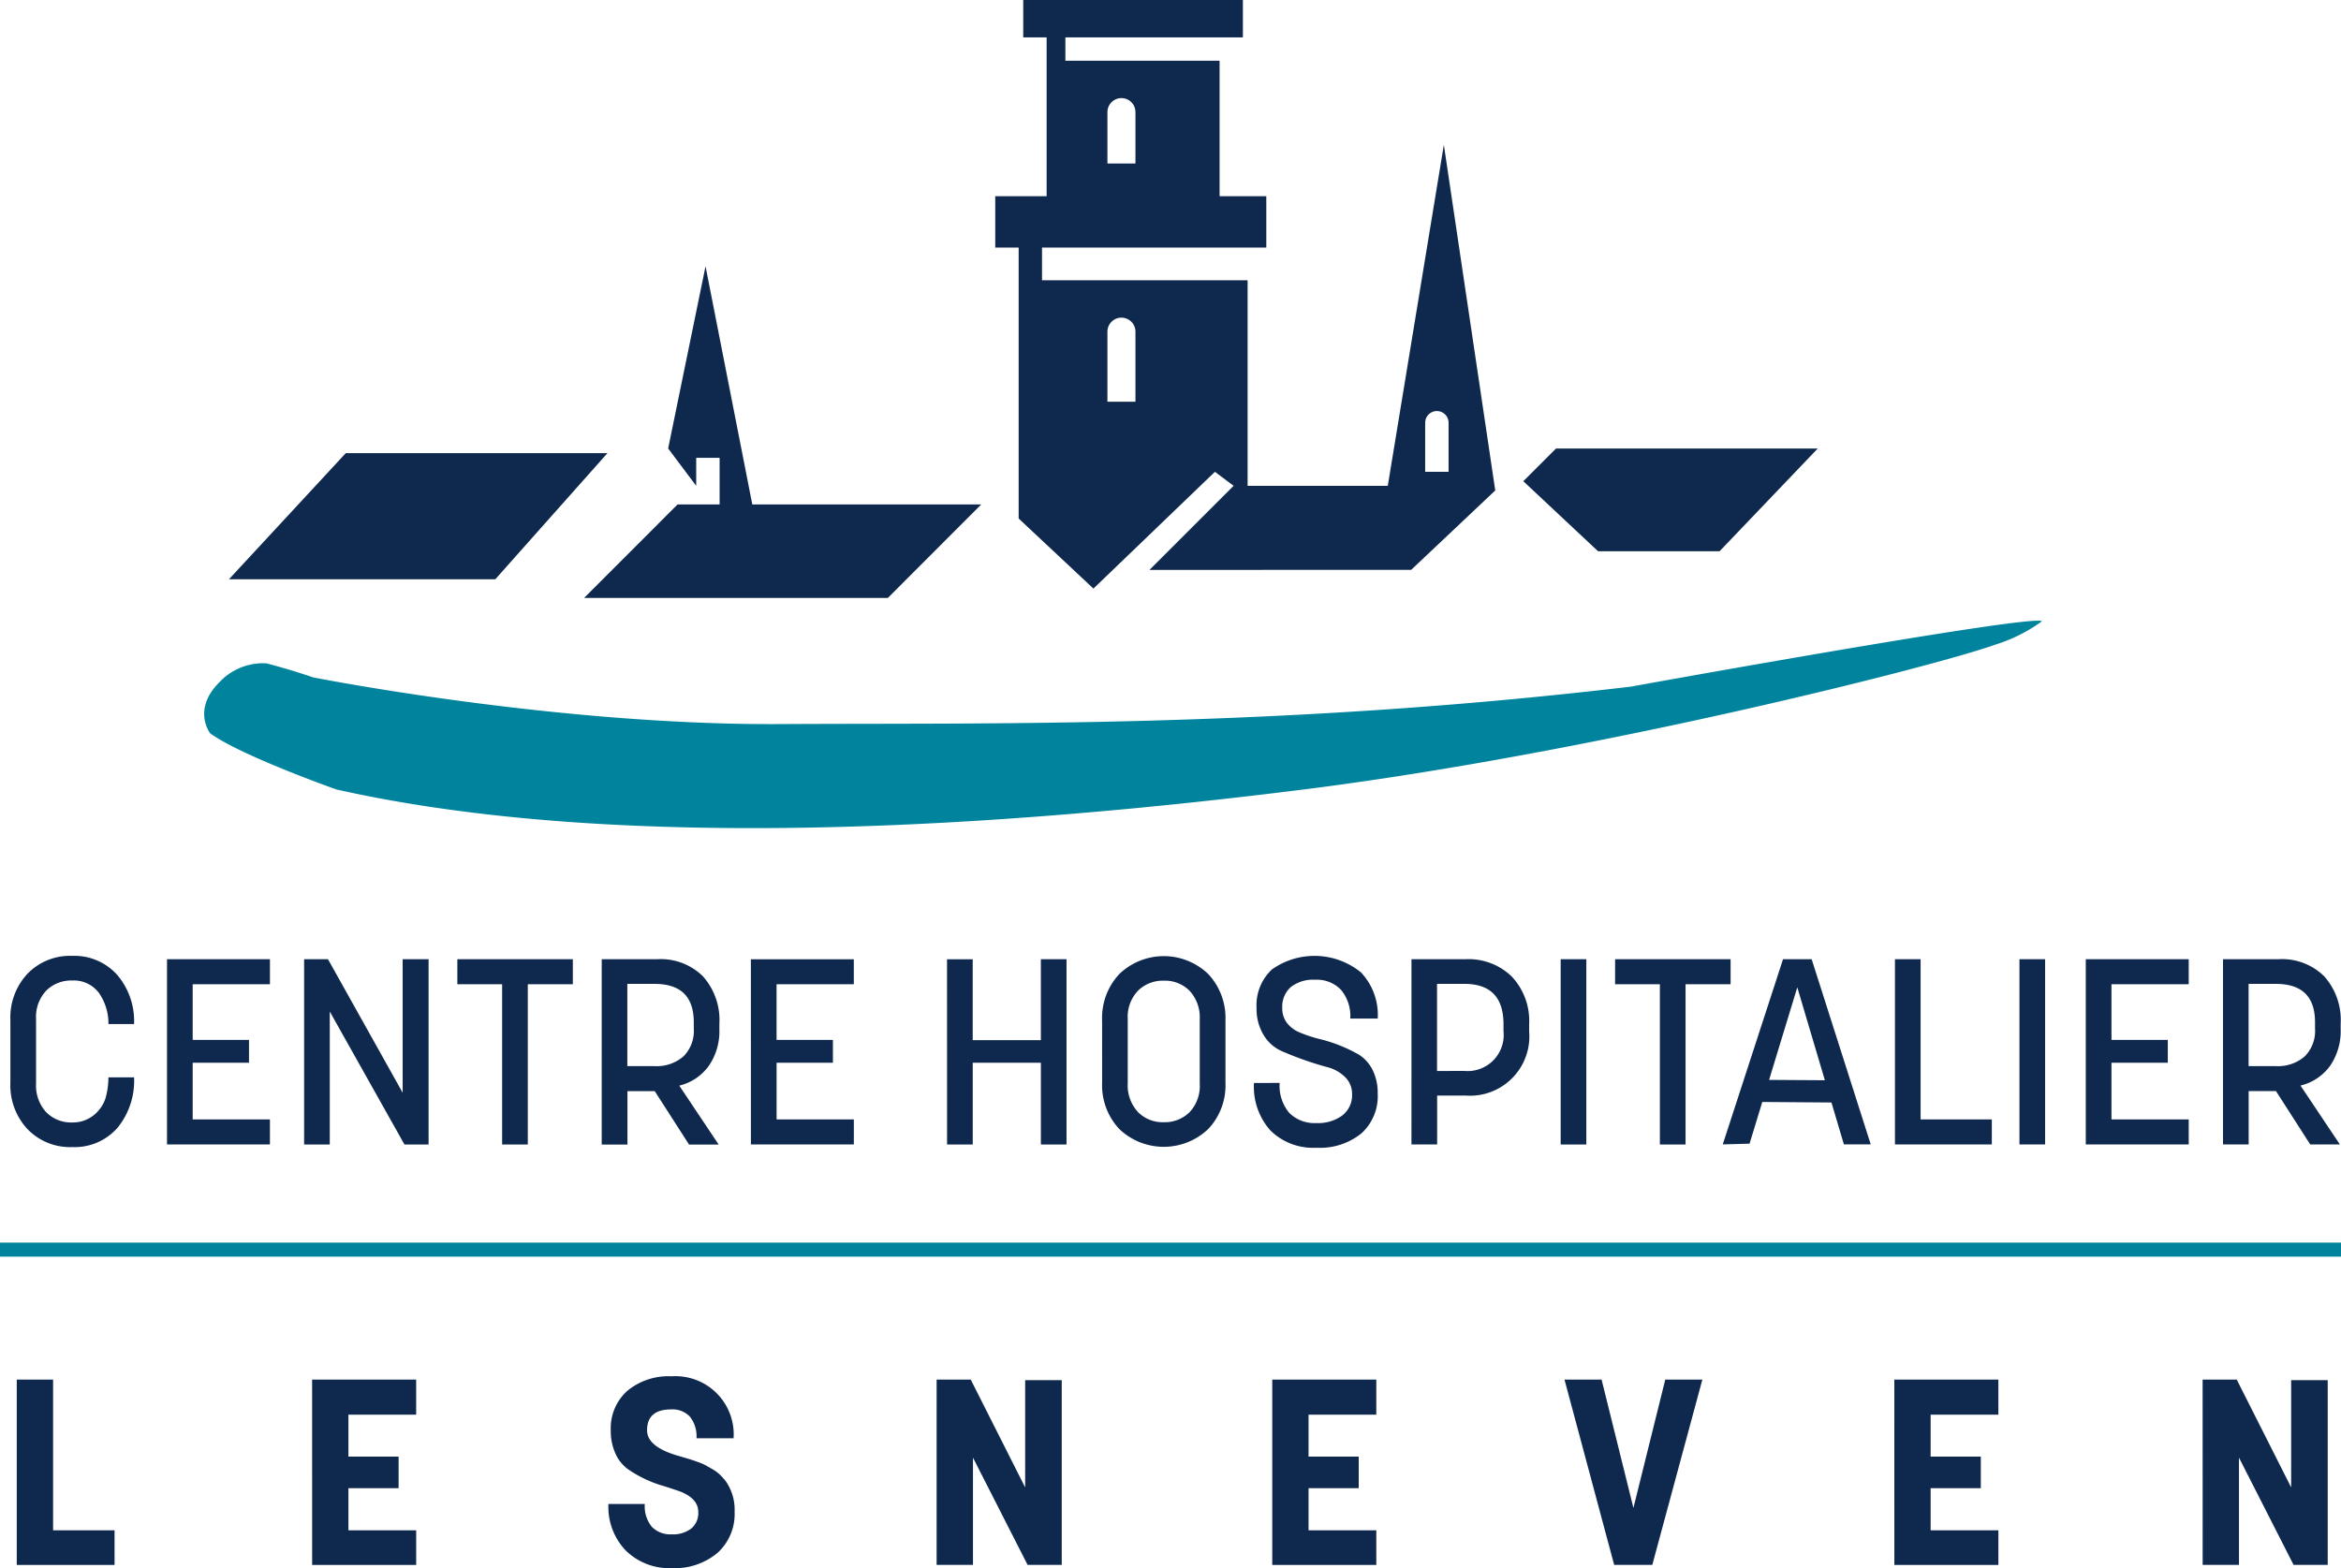 <svg xmlns="http://www.w3.org/2000/svg" width="180" height="120.608"><path data-name="Tracé 65809" d="M0 95.571h180v1.081H0zm25.868-34.85c22.205 4.984 52.112 2.795 74.371 0s48.63-9.5 53.174-11.138a12.27 12.27 0 003.593-1.8c-.609-.59-31.617 5.03-31.617 5.03C98.085 56.041 76.033 55.592 60 55.691c-17.29.106-35.928-3.593-35.928-3.593a48.92 48.92 0 00-3.593-1.078 4.594 4.594 0 00-3.593 1.437c-2.151 2.13-.719 3.952-.719 3.952 2.409 1.737 9.7 4.311 9.7 4.311" fill="#00849e" fill-rule="evenodd"/><path data-name="Tracé 65810" d="M1.289 106.111h2.793V117.7h4.726v2.665H1.289zm22.71 0h8v2.695H26.79v3.226h3.859v2.428H26.79v3.24h5.211v2.665h-8zm25.579 9.563a2.5 2.5 0 00.54 1.756 1.994 1.994 0 001.536.582 2.3 2.3 0 001.493-.445 1.55 1.55 0 00.545-1.275q0-1-1.329-1.551a30.435 30.435 0 00-1.314-.439 9.344 9.344 0 01-2.753-1.293 2.967 2.967 0 01-.972-1.208 4.147 4.147 0 01-.361-1.772 3.867 3.867 0 011.269-3.054 4.984 4.984 0 013.422-1.12 4.477 4.477 0 014.751 4.766h-2.852a2.411 2.411 0 00-.506-1.659 1.832 1.832 0 00-1.433-.561q-1.859 0-1.861 1.609 0 1.269 2.391 1.961c.019 0 .043.012.072.021l.066.021.061.016.651.192c.1.028.295.094.591.2a4.57 4.57 0 01.66.274q.216.121.543.31a2.954 2.954 0 01.566.419 4.416 4.416 0 01.455.509 3.807 3.807 0 01.674 2.344 4.016 4.016 0 01-1.319 3.163 5.1 5.1 0 01-3.509 1.169 4.768 4.768 0 01-3.53-1.343 4.85 4.85 0 01-1.343-3.591zm22.439-9.563h2.624l4.184 8.29v-8.25h2.813v14.21h-2.626l-4.2-8.25v8.25h-2.796zm25.807 0h8v2.695h-5.21v3.226h3.858v2.428h-3.858v3.24h5.21v2.665h-8zm25.322 0l2.448 9.868 2.448-9.868h2.852l-3.849 14.25h-2.931l-3.819-14.25zm22.509 0h8v2.695h-5.209v3.226h3.859v2.428h-3.859v3.24h5.211v2.665h-8zm23.705 0h2.624l4.184 8.29v-8.25h2.811v14.21h-2.624l-4.2-8.25v8.25h-2.792zM17.606 44.552l8.982-9.7h20.12l-8.623 9.7zm27.305 1.438l7.186-7.19h3.234v-3.589h-1.8v2.156l-2.156-2.874 2.874-14.012L57.845 38.8h17.6l-7.179 7.19zm64.671-9.7h1.8v-3.774a.9.9 0 10-1.8 0zM87.306 25.51a1.078 1.078 0 10-2.156 0v5.39h2.156zm-2.155-12.934h2.155V8.624a1.078 1.078 0 10-2.156 0zm3.234 31.256l6.467-6.466-1.437-1.078-9.341 8.982-5.749-5.389V19.043h-1.8v-3.952h3.952V2.876h-1.8V0h16.889v2.876H81.917v1.795h11.857v10.42h3.592v3.952H80.121v2.513h15.808v15.81h10.778l4.311-26.228 3.952 26.585-6.467 6.108zm43.832-1.432h-9.341l-5.749-5.389 2.515-2.513h20.124zM.799 78.443a4.914 4.914 0 011.317-3.552 4.536 4.536 0 013.428-1.371 4.413 4.413 0 013.464 1.458 5.465 5.465 0 011.3 3.783h-1.97a4.094 4.094 0 00-.76-2.431 2.419 2.419 0 00-2.033-.916 2.707 2.707 0 00-1.988.777 2.943 2.943 0 00-.784 2.184v4.972a3.01 3.01 0 00.769 2.184 2.661 2.661 0 002 .8 2.549 2.549 0 001.629-.53 2.79 2.79 0 00.937-1.313 5.871 5.871 0 00.228-1.624h1.973a5.709 5.709 0 01-1.283 3.888 4.381 4.381 0 01-3.484 1.473 4.535 4.535 0 01-3.424-1.376 4.934 4.934 0 01-1.319-3.571zm12.042-4.668h7.915V75.7h-5.94v4.283h4.33v1.757h-4.331v4.36h5.94v1.925h-7.914zm10.542 0h1.835l5.743 10.272V73.775h1.993v14.25h-1.856L25.356 77.8v10.225h-1.973zm11.783 0h8.88V75.7h-3.463v12.325h-1.974V75.7h-3.443zm11.1 0h4.3a4.609 4.609 0 013.479 1.313 5.045 5.045 0 011.268 3.66v.406a4.707 4.707 0 01-.814 2.826 3.934 3.934 0 01-2.269 1.52l3.028 4.53H52.98l-2.635-4.106h-2.1v4.106h-1.979zM50.335 82a3.15 3.15 0 002.2-.735 2.763 2.763 0 00.81-2.156v-.484q0-2.951-3.01-2.951h-2.1V82zm7.4-8.22h7.915v1.92h-5.94v4.283h4.332v1.757h-4.33v4.36h5.94v1.925h-7.914zm15.082 0h1.975V80h5.24v-6.225h1.973v14.25h-1.971V81.74h-5.24v6.286H72.82zm11.924 4.707a4.937 4.937 0 011.325-3.572 4.933 4.933 0 016.841.006 4.947 4.947 0 011.319 3.561v4.8a4.882 4.882 0 01-1.323 3.552 4.954 4.954 0 01-6.843 0 4.921 4.921 0 01-1.317-3.552zm2.744 7.031a2.664 2.664 0 002 .795 2.7 2.7 0 001.984-.775 2.931 2.931 0 00.78-2.175V78.4a3.011 3.011 0 00-.765-2.177 2.65 2.65 0 00-2-.795 2.712 2.712 0 00-1.988.775 2.915 2.915 0 00-.784 2.175v4.954a2.994 2.994 0 00.769 2.177m10.912-2.219a3.225 3.225 0 00.743 2.31 2.74 2.74 0 002.079.778 3.146 3.146 0 002-.587 1.98 1.98 0 00.746-1.651 1.783 1.783 0 00-.524-1.287 3 3 0 00-1.373-.774 25.3 25.3 0 01-3.548-1.251 3.046 3.046 0 01-1.368-1.243 3.856 3.856 0 01-.53-2.051 3.761 3.761 0 011.178-2.969 5.659 5.659 0 016.852.228 4.765 4.765 0 011.286 3.549h-2.112a3.144 3.144 0 00-.714-2.213 2.576 2.576 0 00-1.994-.774 2.774 2.774 0 00-1.867.566 2.022 2.022 0 00-.654 1.612 1.832 1.832 0 00.388 1.178 2.41 2.41 0 001.067.744 10.011 10.011 0 001.427.464 11.516 11.516 0 013 1.193 2.931 2.931 0 011.067 1.189 3.915 3.915 0 01.389 1.8 3.866 3.866 0 01-1.256 3.075 5.08 5.08 0 01-3.461 1.1 4.676 4.676 0 01-3.518-1.314 5.036 5.036 0 01-1.277-3.666zm10.135-9.515h4.184a4.759 4.759 0 013.533 1.341 4.987 4.987 0 011.332 3.672v.542a4.562 4.562 0 01-4.865 4.934h-2.21v3.76h-1.975zm4.066 8.594a2.775 2.775 0 003.01-3.072v-.525q0-3.1-3.01-3.1h-2.1v6.7zM120 73.775h1.973v14.25H120zm4.186 0h8.88V75.7h-3.463v12.325h-1.975V75.7h-3.443zm12.912 0h2.2l4.543 14.244h-2.063l-.957-3.223-5.319-.04-.978 3.208-2.061.055zm3.217 9.31l-2.121-7.147-2.169 7.12zm5.388-9.311h1.973V86.1h5.476v1.925h-7.449zm9.573 0h1.973v14.25h-1.973zm5.1 0h7.915V75.7h-5.94v4.283h4.331v1.757h-4.331v4.36h5.94v1.925h-7.915zm10.551 0h4.3a4.611 4.611 0 013.479 1.313 5.051 5.051 0 011.268 3.66v.406a4.717 4.717 0 01-.814 2.826 3.937 3.937 0 01-2.275 1.515l3.03 4.53h-2.28L175 83.918h-2.1v4.106h-1.973zM174.995 82a3.15 3.15 0 002.2-.735 2.767 2.767 0 00.808-2.156v-.484q0-2.951-3.009-2.951h-2.1V82z" fill="#0f284d"/></svg>